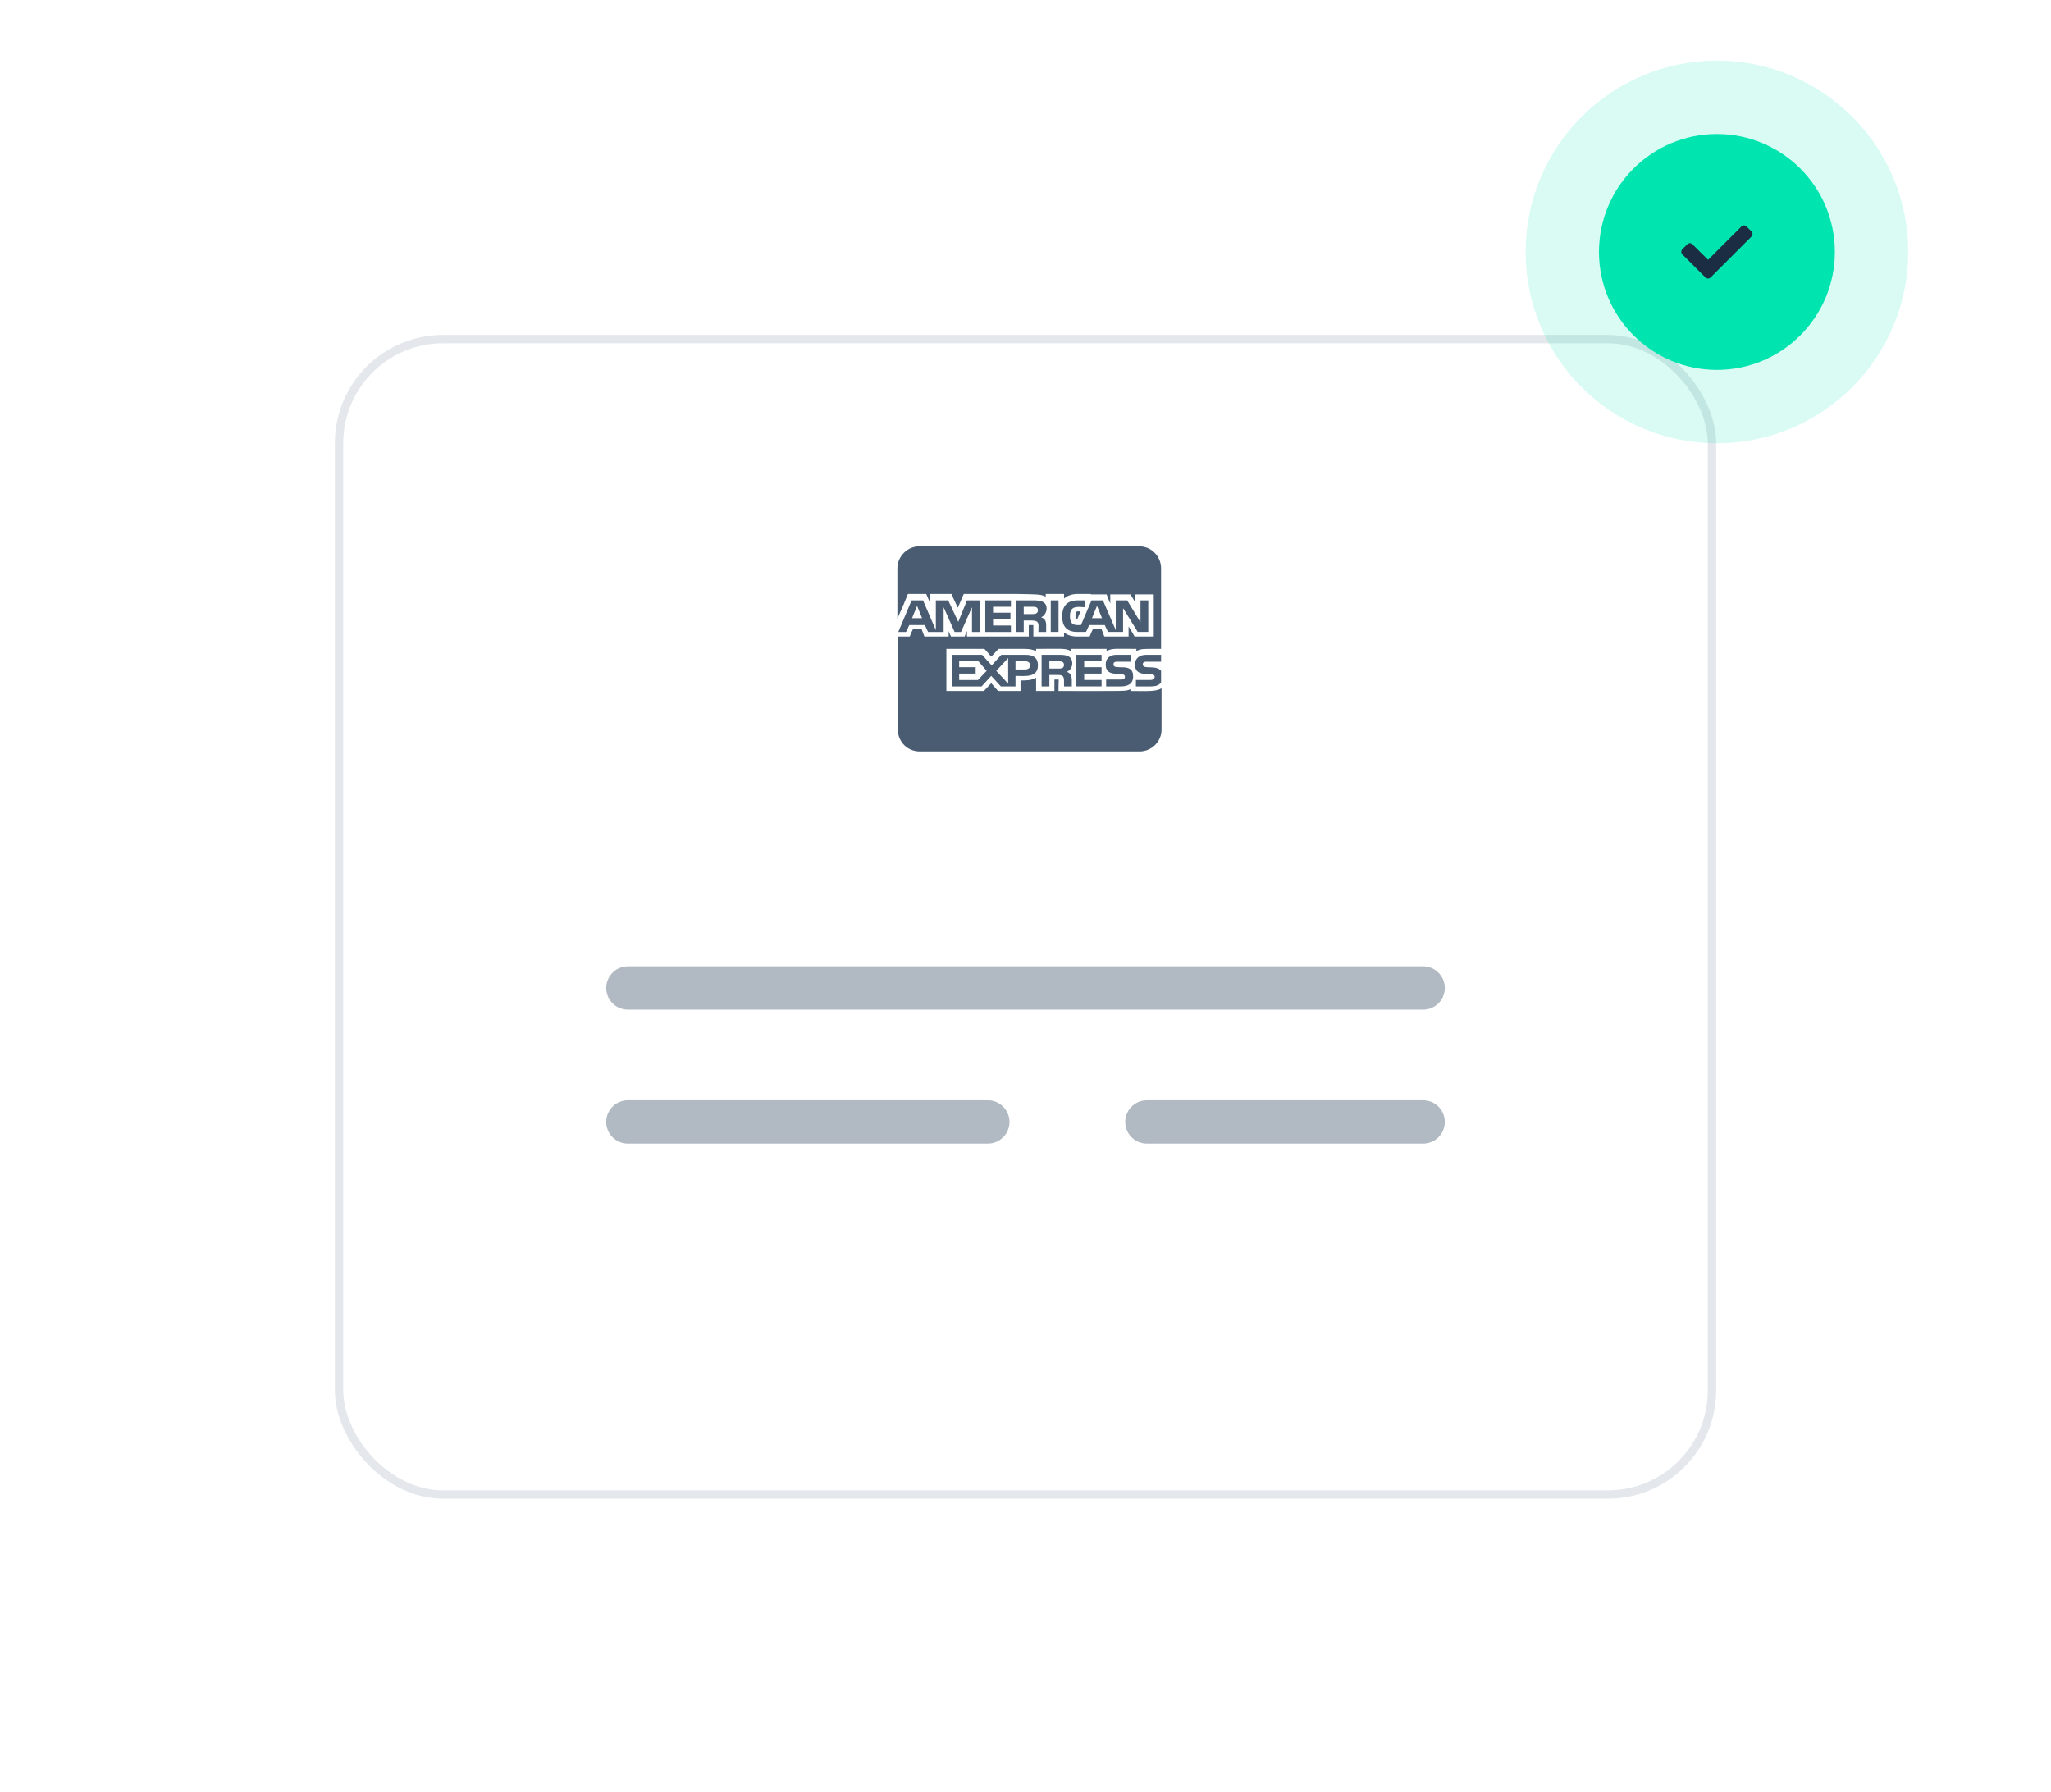 <svg fill="none" height="214" viewBox="0 0 245 214" width="245" xmlns="http://www.w3.org/2000/svg" xmlns:xlink="http://www.w3.org/1999/xlink"><filter id="a" color-interpolation-filters="sRGB" filterUnits="userSpaceOnUse" height="219" width="245" x="0" y="0"><feFlood flood-opacity="0" result="BackgroundImageFix"/><feColorMatrix in="SourceAlpha" result="hardAlpha" type="matrix" values="0 0 0 0 0 0 0 0 0 0 0 0 0 0 0 0 0 0 127 0"/><feMorphology in="SourceAlpha" operator="erode" radius="10" result="effect1_dropShadow_5_116"/><feOffset dy="10"/><feGaussianBlur stdDeviation="25"/><feComposite in2="hardAlpha" operator="out"/><feColorMatrix type="matrix" values="0 0 0 0 0.011 0 0 0 0 0.069 0 0 0 0 0.138 0 0 0 0.15 0"/><feBlend in2="BackgroundImageFix" mode="normal" result="effect1_dropShadow_5_116"/><feBlend in="SourceGraphic" in2="effect1_dropShadow_5_116" mode="normal" result="shape"/></filter><g filter="url(#a)"><rect fill="#fff" height="139" rx="12.931" width="165" x="40" y="30"/><rect height="138" rx="12.431" stroke="#e4e8ec" width="164" x="40.5" y="30.5"/></g><path d="m125.023 72.688c0-.875-.765-.984-1.531-.984h-2.133v3.773h.93v-1.367h.984c.985 0 .766.547.766 1.367h.93v-.766c0-.492-.11-.82-.602-.984.383-.164.656-.602.656-1.039zm-1.64.656h-1.094v-.875h1.149c.273 0 .546.055.546.437 0 .328-.273.438-.601.438zm-.875 4.867h-2.899l-1.148 1.258-1.149-1.258h-3.609v3.773h3.555l1.148-1.258 1.149 1.258h1.75v-1.258c1.039 0 2.679.273 2.679-1.258 0-.984-.656-1.258-1.476-1.258zm-5.688 3.008h-2.242v-.766h1.969v-.766h-1.969v-.711h2.297l.984 1.148zm3.61.437-1.422-1.531 1.422-1.531zm2.023-1.695h-1.148v-.984h1.203c.273 0 .547.164.547.492 0 .328-.274.492-.602.492zm-1.695-7.492v-.766h-3.063v3.773h3.063v-.766h-2.133v-.766h2.078v-.766h-2.078v-.711zm17.992 5.031h-.055zm-10.664 1.75c0-.93-.766-1.039-1.477-1.039h-2.187v3.773h.93v-1.367h.984c.602 0 .766.109.766.766v.602h.929v-.711c0-.492-.109-.875-.601-1.039.437-.164.656-.602.656-.984zm-1.586.602h-1.148v-.875h1.148c.273 0 .602.055.602.438 0 .383-.329.438-.602.438zm-9.461-4.375v-3.773h-1.531l-1.039 2.57-1.203-2.57h-1.477v3.555l-1.531-3.555h-1.367l-1.586 3.773h.929l.383-.82h1.86l.382.82h1.86v-2.953l1.312 2.953h.766l1.312-2.953v2.953zm-8.094-1.641.602-1.476.601 1.476zm26.086 8.695v-.219c-.601.273-.219.219-8.586.219 0-1.367.055-1.312 0-1.367-.054 0-.164 0-.492 0v1.367h-2.187c0-.656 0-.82 0-1.586-.547.328-1.204.328-1.86.328v1.258h-2.679c-.274-.328-.165-.164-.821-.93-.164.164-.711.766-.875.93h-4.484v-5.031h4.539c.273.273.164.164.82.93.164-.164.656-.711.875-.93h3.172c.547 0 .985.109 1.313.273v-.273c3.007 0 3.554-.109 4.156.273v-.273h4.266v.273c.656-.383 1.093-.273 3.554-.273v.273c.547-.328.93-.273 2.953-.273v-9.625c0-1.422-1.148-2.625-2.625-2.625h-26.25c-1.422 0-2.625 1.203-2.625 2.625v6.016c.547-1.203 1.094-2.516 1.258-2.953h2.188c.218.547.109.219.492 1.148v-1.148h2.515c.164.383.602 1.312.766 1.641.328-.711.547-1.312.711-1.641h5.633.601c2.407.055 2.953 0 3.555.328v-.328h2.188v.547c.382-.328.929-.547 1.64-.547h1.531c0 .055.11.055.11.055h1.805c.218.492.109.328.437 1.094v-1.094h2.406c.274.438-.054-.109.602.984v-.984h2.187v5.031h-2.297c-.273-.492-.054-.164-.711-1.203v1.203h-2.898c-.328-.82 0-.055-.328-.875h-1.039c-.274.547-.164.328-.383.875h-1.476c-.657 0-1.204-.164-1.586-.492v.492h-3.664c0-.766 0-1.367 0-1.367-.11 0-.165 0-.547 0v1.367h-7.383v-.656c-.164.328-.164.328-.274.656h-1.64c-.219-.492-.164-.383-.274-.656v.656h-2.898c-.219-.547-.11-.328-.328-.875h-1.039c-.274.547-.164.328-.383.875h-1.422v11.102c0 1.477 1.148 2.625 2.625 2.625h26.25c1.422 0 2.625-1.148 2.625-2.625v-4.922c-.711.438-1.805.328-3.719.328zm1.969-3.5h1.695v-.82h-1.804c-.711 0-1.313.383-1.313 1.149 0 1.805 2.352.711 2.352 1.476 0 .274-.274.383-.492.383h-1.75v.766h1.75c.437 0 .984-.055 1.257-.492v-1.367c-.601-.766-2.187-.109-2.187-.766 0-.328.273-.328.492-.328zm-3.117 2.133h-1.75v.82h1.75c.82 0 1.476-.274 1.476-1.203 0-1.805-2.351-.602-2.351-1.422 0-.328.273-.328.492-.328h1.641v-.82h-1.805c-.711 0-1.258.383-1.258 1.149 0 1.805 2.297.656 2.297 1.476 0 .274-.219.328-.492.328zm-2.297-2.188v-.766h-3.008v3.773h3.008v-.766h-2.078v-.766h2.078v-.766h-2.078v-.711zm-3.063-5.906s-.054.109-.054.438 0 .438.054.438h.165l.382-.93c-.054 0-.109 0-.164 0-.273 0-.383.055-.383.055zm.219-1.367c-1.258 0-1.859.656-1.859 1.914 0 1.203.547 1.859 1.805 1.859h1.039l.382-.82h1.86l.383.82h1.804v-2.844l1.75 2.844h1.258v-3.773h-.93v2.625l-1.586-2.625h-1.367v3.555l-1.531-3.555h-1.367l-1.258 2.953h-.437c-.711 0-.876-.437-.876-1.094 0-1.258.876-1.094 1.805-1.039v-.82zm2.297.656.602 1.476h-1.203zm-5.523-.656v3.773h.929v-3.773z" fill="#495c71"/><g stroke="#b1b9c2" stroke-linecap="round" stroke-linejoin="round" stroke-miterlimit="10" stroke-width="5.172"><path d="m170 118h-95"/><path d="m170 134h-33"/><path d="m118 134h-43"/></g><circle cx="205.092" cy="30.092" fill="#00e5b0" r="14.092"/><circle cx="205.092" cy="30.092" r="18.472" stroke="#00e5b0" stroke-opacity=".15" stroke-width="8.76"/><path d="m203.721 33.141c.166.166.449.166.615 0l4.885-4.886c.166-.166.166-.449 0-.615l-.598-.598c-.166-.166-.432-.166-.598 0l-3.988 3.988-1.878-1.861c-.166-.166-.432-.166-.598 0l-.599.598c-.166.166-.166.449 0 .615z" fill="#1b2d42"/></svg>